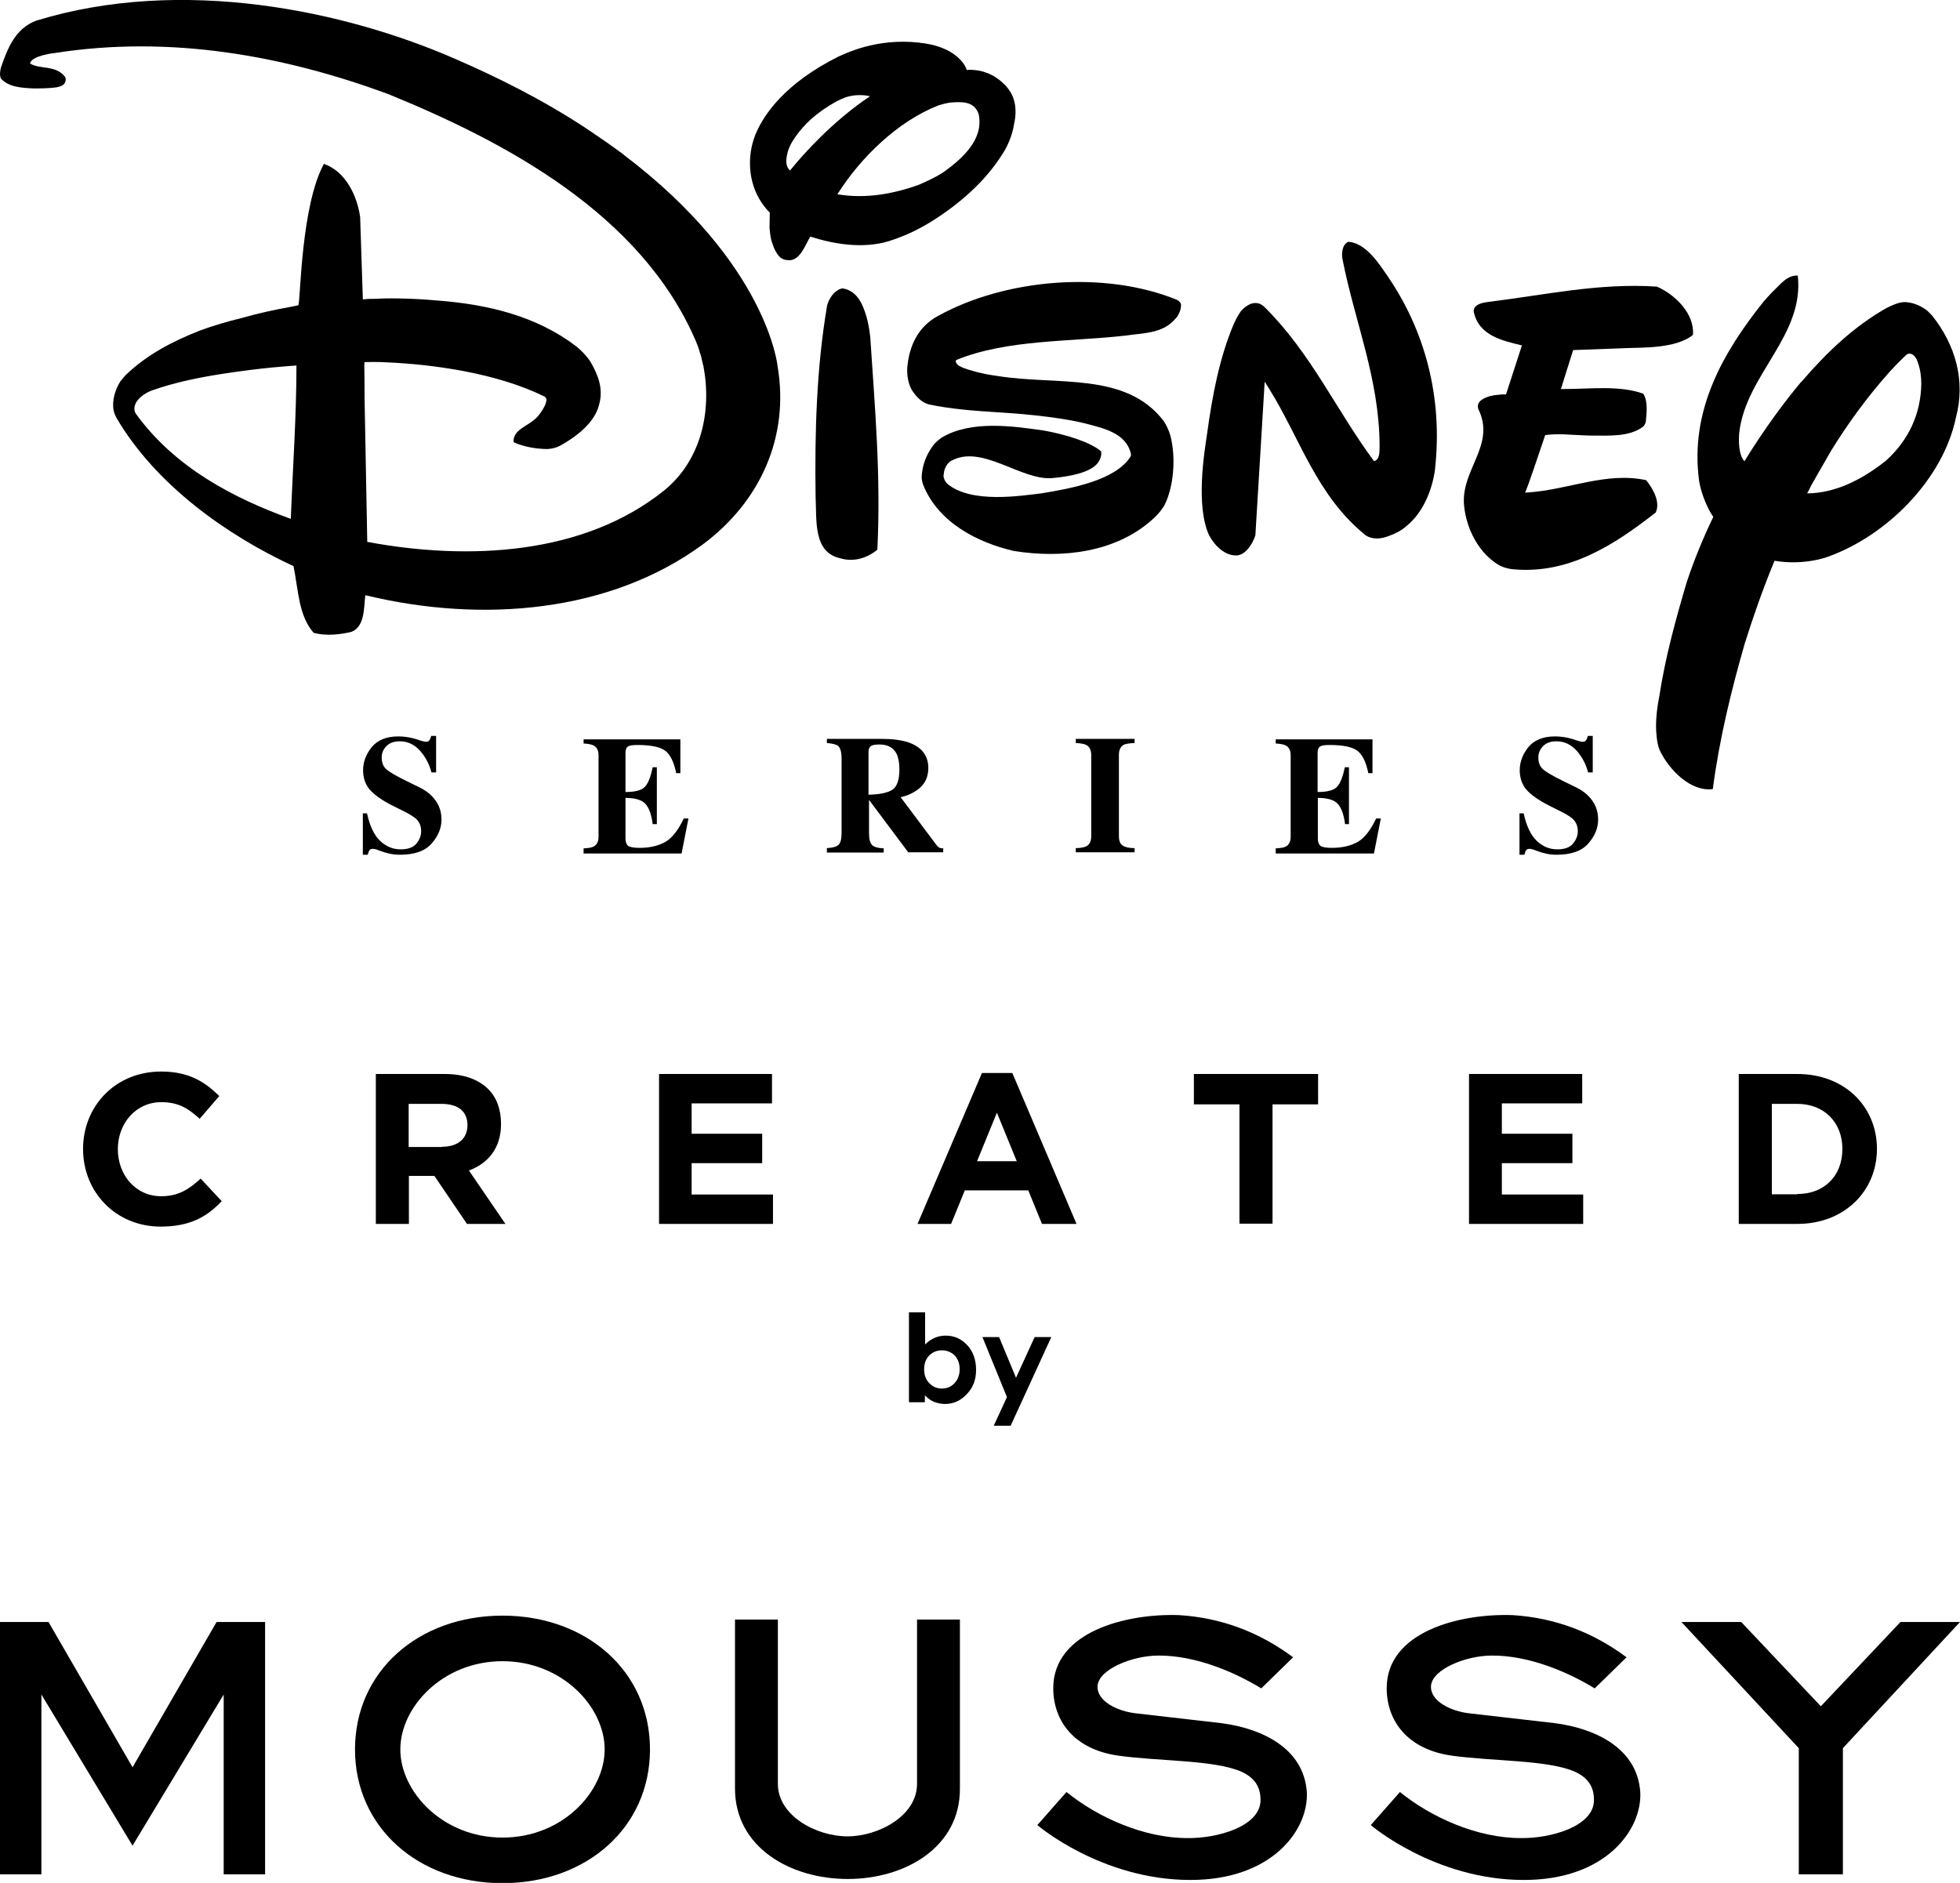 <?xml version="1.0" encoding="utf-8"?>
<!-- Generator: Adobe Illustrator 27.0.1, SVG Export Plug-In . SVG Version: 6.00 Build 0)  -->
<svg version="1.1" id="レイヤー_1" xmlns="http://www.w3.org/2000/svg" xmlns:xlink="http://www.w3.org/1999/xlink" x="0px"
	 y="0px" viewBox="0 0 80 76.86" style="enable-background:new 0 0 80 76.86;" xml:space="preserve">
<g>
	<g>
		<g>
			<path d="M3.39,46.9c0-1.74,1.31-3.16,3.19-3.16c1.15,0,1.8,0.44,2.37,1l-0.8,0.93c-0.47-0.43-0.87-0.68-1.57-0.68
				c-1.03,0-1.77,0.86-1.77,1.92c0,1.05,0.72,1.92,1.77,1.92c0.7,0,1.13-0.28,1.61-0.72l0.86,0.92c-0.63,0.67-1.33,1.04-2.51,1.04
				C4.73,50.06,3.39,48.67,3.39,46.9z"/>
			<path d="M15.35,43.84h2.8c0.78,0,1.38,0.22,1.78,0.62c0.34,0.34,0.52,0.82,0.52,1.42c0,0.99-0.53,1.61-1.31,1.9l1.49,2.18h-1.57
				L17.73,48h-1.04v1.96h-1.35V43.84z M18.05,46.81c0.66,0,1.03-0.35,1.03-0.88c0-0.58-0.4-0.87-1.06-0.87h-1.34v1.76H18.05z"/>
			<path d="M26.9,43.84h4.61v1.2h-3.28v1.24h2.88v1.2h-2.88v1.28h3.32v1.2H26.9V43.84z"/>
			<path d="M40.08,43.8h1.24l2.62,6.16h-1.41l-0.56-1.37h-2.59l-0.56,1.37h-1.37L40.08,43.8z M41.5,47.4l-0.81-1.98l-0.81,1.98H41.5
				z"/>
			<path d="M50.59,45.08h-1.86v-1.24h5.07v1.24h-1.86v4.87h-1.35V45.08z"/>
			<path d="M59.97,43.84h4.61v1.2h-3.28v1.24h2.88v1.2h-2.88v1.28h3.32v1.2h-4.66V43.84z"/>
			<path d="M70.97,43.84h2.39c1.92,0,3.25,1.32,3.25,3.06c0,1.72-1.33,3.06-3.25,3.06h-2.39V43.84z M73.36,48.74
				c1.1,0,1.84-0.74,1.84-1.84c0-1.08-0.74-1.84-1.84-1.84h-1.04v3.69H73.36z"/>
		</g>
	</g>
	<g>
		<g>
			<path d="M37.76,53.56v1.32c0.12-0.12,0.25-0.21,0.39-0.27c0.14-0.06,0.29-0.09,0.45-0.09c0.35,0,0.64,0.13,0.88,0.39
				s0.36,0.6,0.36,1.01c0,0.39-0.12,0.72-0.38,0.99c-0.25,0.27-0.55,0.4-0.89,0.4c-0.15,0-0.29-0.03-0.43-0.08
				c-0.13-0.05-0.26-0.14-0.39-0.27v0.28H37.1v-3.67H37.76z M38.45,55.12c-0.21,0-0.38,0.07-0.52,0.21
				c-0.14,0.14-0.21,0.33-0.21,0.56c0,0.24,0.07,0.43,0.21,0.57c0.14,0.15,0.31,0.22,0.52,0.22c0.2,0,0.37-0.07,0.51-0.22
				c0.14-0.15,0.21-0.34,0.21-0.57c0-0.23-0.07-0.41-0.2-0.56C38.83,55.2,38.66,55.12,38.45,55.12z"/>
			<path d="M40.1,54.58h0.68l0.69,1.66l0.76-1.66h0.68l-1.66,3.62h-0.69l0.54-1.17L40.1,54.58z"/>
		</g>
	</g>
	<g>
		<g>
			<path d="M14.78,33.2h0.2c0.11,0.51,0.29,0.89,0.53,1.12c0.24,0.23,0.52,0.35,0.84,0.35c0.31,0,0.52-0.08,0.65-0.24
				c0.13-0.16,0.19-0.33,0.19-0.5c0-0.21-0.07-0.37-0.2-0.5c-0.09-0.08-0.27-0.2-0.54-0.33l-0.44-0.22
				c-0.43-0.22-0.74-0.44-0.92-0.65c-0.18-0.21-0.27-0.48-0.27-0.79c0-0.34,0.12-0.65,0.35-0.94c0.24-0.29,0.6-0.44,1.09-0.44
				c0.25,0,0.49,0.04,0.72,0.11c0.23,0.08,0.36,0.11,0.4,0.11c0.07,0,0.13-0.02,0.15-0.07c0.03-0.04,0.05-0.1,0.07-0.17h0.2v1.49
				h-0.19c-0.09-0.35-0.25-0.64-0.47-0.89c-0.23-0.25-0.5-0.38-0.82-0.38c-0.23,0-0.41,0.06-0.54,0.19c-0.13,0.13-0.2,0.28-0.2,0.46
				c0,0.22,0.06,0.38,0.19,0.49c0.12,0.11,0.39,0.27,0.82,0.48l0.51,0.25c0.23,0.11,0.41,0.24,0.54,0.38
				c0.25,0.26,0.38,0.57,0.38,0.94c0,0.35-0.13,0.67-0.4,0.98c-0.27,0.31-0.7,0.46-1.29,0.46c-0.14,0-0.27-0.01-0.41-0.04
				c-0.14-0.03-0.28-0.07-0.41-0.12l-0.13-0.05c-0.03-0.01-0.06-0.02-0.09-0.02c-0.03-0.01-0.05-0.01-0.07-0.01
				c-0.07,0-0.12,0.02-0.14,0.06c-0.03,0.04-0.05,0.1-0.07,0.18h-0.2V33.2z"/>
			<path d="M23.82,34.8v-0.17c0.2-0.01,0.34-0.03,0.42-0.08c0.13-0.07,0.19-0.21,0.19-0.4v-3.32c0-0.2-0.07-0.33-0.2-0.4
				c-0.08-0.04-0.21-0.07-0.41-0.08v-0.17h3.95v1.38H27.6c-0.09-0.44-0.23-0.74-0.44-0.91c-0.21-0.16-0.59-0.24-1.14-0.24
				c-0.21,0-0.34,0.02-0.4,0.07c-0.06,0.04-0.09,0.13-0.09,0.26v1.59c0.39,0,0.66-0.07,0.79-0.21c0.14-0.15,0.24-0.41,0.32-0.8h0.17
				v2.32h-0.17c-0.05-0.39-0.15-0.67-0.3-0.83c-0.15-0.16-0.42-0.24-0.81-0.24v1.66c0,0.15,0.04,0.24,0.11,0.3
				c0.07,0.05,0.23,0.08,0.46,0.08c0.44,0,0.79-0.09,1.07-0.25c0.28-0.17,0.52-0.49,0.74-0.95h0.19l-0.28,1.43H23.82z"/>
			<path d="M33.74,34.62c0.23-0.01,0.39-0.05,0.48-0.13c0.09-0.08,0.13-0.24,0.13-0.5v-3.03c0-0.26-0.05-0.44-0.15-0.52
				c-0.07-0.05-0.22-0.09-0.45-0.11v-0.17h2.21c0.46,0,0.83,0.05,1.11,0.14c0.55,0.19,0.82,0.54,0.82,1.05
				c0,0.37-0.14,0.67-0.43,0.88c-0.22,0.16-0.45,0.26-0.7,0.31l1.46,1.95c0.04,0.05,0.08,0.09,0.12,0.11
				c0.04,0.02,0.09,0.03,0.16,0.03v0.16h-1.43l-1.6-2.14h0V34c0,0.24,0.04,0.4,0.12,0.49c0.08,0.08,0.24,0.13,0.48,0.14v0.17h-2.32
				V34.62z M36.42,32.24c0.19-0.12,0.29-0.4,0.29-0.83c0-0.27-0.04-0.48-0.11-0.63c-0.13-0.26-0.36-0.39-0.7-0.39
				c-0.18,0-0.3,0.02-0.36,0.07c-0.06,0.05-0.09,0.12-0.09,0.23v1.75C35.91,32.43,36.23,32.36,36.42,32.24z"/>
			<path d="M43.91,34.62c0.19,0,0.33-0.03,0.42-0.07c0.14-0.07,0.21-0.21,0.21-0.41v-3.32c0-0.2-0.07-0.34-0.2-0.41
				c-0.08-0.04-0.22-0.07-0.43-0.08v-0.17h2.4v0.17c-0.21,0.01-0.36,0.03-0.44,0.07c-0.13,0.07-0.2,0.21-0.2,0.41v3.32
				c0,0.19,0.05,0.32,0.16,0.39s0.27,0.1,0.48,0.1v0.17h-2.4V34.62z"/>
			<path d="M52.07,34.8v-0.17c0.2-0.01,0.34-0.03,0.42-0.08c0.13-0.07,0.19-0.21,0.19-0.4v-3.32c0-0.2-0.07-0.33-0.2-0.4
				c-0.08-0.04-0.21-0.07-0.41-0.08v-0.17h3.95v1.38h-0.17c-0.09-0.44-0.23-0.74-0.44-0.91c-0.21-0.16-0.59-0.24-1.14-0.24
				c-0.21,0-0.34,0.02-0.4,0.07c-0.06,0.04-0.09,0.13-0.09,0.26v1.59c0.39,0,0.66-0.07,0.79-0.21c0.14-0.15,0.24-0.41,0.32-0.8h0.17
				v2.32H54.9c-0.05-0.39-0.15-0.67-0.3-0.83c-0.15-0.16-0.42-0.24-0.81-0.24v1.66c0,0.15,0.04,0.24,0.11,0.3
				c0.07,0.05,0.23,0.08,0.46,0.08c0.44,0,0.79-0.09,1.07-0.25c0.28-0.17,0.52-0.49,0.74-0.95h0.19l-0.28,1.43H52.07z"/>
			<path d="M61.99,33.2h0.2c0.11,0.51,0.29,0.89,0.53,1.12c0.24,0.23,0.52,0.35,0.84,0.35c0.31,0,0.52-0.08,0.65-0.24
				c0.13-0.16,0.19-0.33,0.19-0.5c0-0.21-0.07-0.37-0.2-0.5c-0.09-0.08-0.27-0.2-0.54-0.33l-0.44-0.22
				c-0.43-0.22-0.74-0.44-0.92-0.65c-0.18-0.21-0.27-0.48-0.27-0.79c0-0.34,0.12-0.65,0.35-0.94c0.24-0.29,0.6-0.44,1.09-0.44
				c0.25,0,0.49,0.04,0.72,0.11c0.23,0.08,0.36,0.11,0.4,0.11c0.07,0,0.13-0.02,0.15-0.07c0.03-0.04,0.05-0.1,0.07-0.17h0.2v1.49
				h-0.19c-0.09-0.35-0.25-0.64-0.47-0.89c-0.23-0.25-0.5-0.38-0.82-0.38c-0.23,0-0.41,0.06-0.54,0.19c-0.13,0.13-0.2,0.28-0.2,0.46
				c0,0.22,0.06,0.38,0.19,0.49c0.12,0.11,0.39,0.27,0.82,0.48l0.51,0.25c0.23,0.11,0.41,0.24,0.54,0.38
				c0.25,0.26,0.38,0.57,0.38,0.94c0,0.35-0.13,0.67-0.4,0.98c-0.27,0.31-0.7,0.46-1.29,0.46c-0.14,0-0.27-0.01-0.41-0.04
				c-0.14-0.03-0.28-0.07-0.41-0.12l-0.13-0.05c-0.03-0.01-0.06-0.02-0.09-0.02c-0.03-0.01-0.05-0.01-0.07-0.01
				c-0.07,0-0.12,0.02-0.14,0.06c-0.03,0.04-0.05,0.1-0.07,0.18h-0.2V33.2z"/>
		</g>
	</g>
	<g>
		<g>
			<path d="M35.37,12.94c-0.16-0.54-0.39-1.08-0.99-1.17c-0.35,0.08-0.55,0.44-0.62,0.7c-0.43,2.52-0.51,5.15-0.47,7.83
				c0.05,0.92-0.11,2.25,1.01,2.49c0.54,0.16,1.08,0,1.51-0.35c0.15-3.02-0.1-5.79-0.29-8.69C35.48,13.38,35.41,13.08,35.37,12.94z"
				/>
		</g>
		<g>
			<path d="M66.39,14.21c0.53-0.03,2.01,0.04,2.71-0.54c0.07-0.85-0.7-1.63-1.47-1.97c-2.37-0.16-4.62,0.35-6.86,0.62
				c-0.21,0.03-0.62,0.08-0.62,0.39c0.2,1.01,1.21,1.2,1.97,1.39l-0.04,0.12l-0.61,1.88l-0.16,0l-0.3,0.03
				c-0.06,0.01-0.13,0.03-0.2,0.04c-0.25,0.08-0.57,0.21-0.47,0.53c0.73,1.48-0.74,2.48-0.58,3.96c0.1,0.95,0.61,1.95,1.46,2.43
				c0.13,0.06,0.31,0.13,0.56,0.15c2.26,0.2,4.1-0.99,5.8-2.32c0.2-0.43-0.11-0.97-0.39-1.32c-1.63-0.35-3.18,0.39-4.8,0.5l-0.01,0
				l-0.13,0.01c0.17-0.41,0.47-1.32,0.82-2.35c0.2-0.03,0.62-0.05,0.95-0.02c0.33,0.01,0.68,0.04,0.89,0.04
				c0.79,0,1.58,0.06,2.15-0.36c0.09-0.08,0.11-0.18,0.12-0.24c0.02-0.27,0.1-0.8-0.11-1.11c-0.97-0.35-2.17-0.19-3.21-0.19l-0.15,0
				l0.5-1.59L66.39,14.21z"/>
		</g>
		<path d="M78.86,12.88c-0.08-0.09-0.16-0.16-0.21-0.21c-0.27-0.2-0.58-0.33-0.91-0.34c-0.25,0-0.6,0.17-0.77,0.26
			c-1.28,0.73-2.39,1.77-3.42,2.97c-0.02,0.02-0.03,0.04-0.06,0.06c-0.61,0.73-1.45,1.84-2.29,3.21c-0.24-0.27-0.24-0.83-0.21-1.17
			c0.27-2.37,2.66-3.95,2.39-6.41c-0.44-0.03-0.73,0.38-1.04,0.67c-0.11,0.11-0.22,0.24-0.34,0.37c-1.69,2.11-3.03,4.47-2.65,7.33
			c0.06,0.38,0.21,0.8,0.38,1.14c0.07,0.15,0.15,0.26,0.2,0.34c-0.4,0.83-0.77,1.72-1.08,2.65c-0.45,1.52-0.87,3.04-1.12,4.65
			c-0.07,0.36-0.19,1.06-0.11,1.68l0,0c0.02,0.19,0.05,0.37,0.12,0.54c0.39,0.82,1.28,1.71,2.17,1.59c0.27-2.05,0.75-4.02,1.31-5.96
			c0.31-0.98,0.7-2.13,1.21-3.36c1.17,0.2,2.11-0.14,2.11-0.14c2.45-0.85,4.76-3.17,5.29-5.69C80.24,15.54,79.81,14.07,78.86,12.88z
			 M78.42,15.67L78.42,15.67c-0.02,1.23-0.52,2.31-1.46,3.15c-0.93,0.73-2.01,1.31-3.2,1.32c0.06-0.11,0.12-0.22,0.17-0.33
			c0.27-0.47,0.54-0.95,0.82-1.43c0.68-1.1,1.46-2.17,2.34-3.16c0.02-0.03,0.05-0.05,0.07-0.08c0.02-0.02,0.04-0.04,0.06-0.06
			c0.18-0.2,0.37-0.39,0.57-0.58c0.04-0.04,0.12-0.08,0.19-0.06l0,0c0.2,0.04,0.28,0.28,0.34,0.48
			C78.37,15.08,78.42,15.35,78.42,15.67L78.42,15.67z"/>
		<path d="M41.11,3.57L41.11,3.57c-0.05-0.06-0.1-0.12-0.16-0.16h0.01c0,0-0.31-0.32-0.75-0.46l0,0c-0.04-0.01-0.09-0.03-0.13-0.04
			c-0.2-0.05-0.38-0.06-0.49-0.06c-0.04,0-0.08,0-0.13,0.01C39.32,2.4,38.76,2.1,38.76,2.1c-0.38-0.21-0.8-0.31-1.19-0.35
			l-0.05-0.01c-0.92-0.1-1.65,0.02-2.22,0.17c-0.45,0.12-0.84,0.29-1.08,0.4c-2.18,1.09-3.03,2.36-3.35,3.1
			c-0.01,0.02-0.02,0.04-0.03,0.06c-0.03,0.08-0.06,0.17-0.09,0.26c-0.04,0.13-0.06,0.22-0.07,0.27c-0.2,0.95,0.03,1.97,0.74,2.68
			c0,0.09-0.01,0.36-0.01,0.62c0.01,0.14,0.03,0.32,0.07,0.5c0.03,0.1,0.07,0.21,0.12,0.34c0.17,0.36,0.32,0.48,0.59,0.48
			c0.5,0.04,0.73-0.77,0.89-0.96c0.97,0.31,2.13,0.5,3.18,0.19c0.73-0.23,1.36-0.54,2.01-0.97c1.08-0.72,2.06-1.6,2.75-2.76
			c0.21-0.38,0.32-0.75,0.36-1C41.52,4.52,41.46,3.99,41.11,3.57z M32.37,6.81c-0.05,0.05-0.08,0.1-0.12,0.15
			c-0.21-0.18-0.17-0.47-0.1-0.75c0.06-0.21,0.15-0.36,0.17-0.4c0.16-0.27,0.39-0.56,0.62-0.79c0.35-0.35,0.77-0.64,1.22-0.89
			c0.08-0.04,0.2-0.1,0.31-0.14c0.02-0.01,0.03-0.01,0.05-0.02l0,0l0,0c0.12-0.04,0.38-0.11,0.75-0.08h0.01
			c0.07,0.01,0.16,0.02,0.23,0.04C33.96,4.96,32.74,6.36,32.37,6.81z M38.55,7c-0.34,0.23-0.7,0.39-1.04,0.54
			c-1.08,0.39-2.21,0.58-3.33,0.39c0.95-1.51,2.48-2.99,4.13-3.63c0.09-0.03,0.27-0.08,0.45-0.11c0.47-0.04,1.02-0.08,1.19,0.49
			C40.15,5.69,39.29,6.46,38.55,7z"/>
		<path d="M56.58,11.19c-0.31-0.45-0.85-1.28-1.55-1.32c-0.26,0.12-0.28,0.5-0.23,0.73c0.5,2.55,1.5,4.86,1.51,7.6
			c0,0.11,0,0.29-0.03,0.4c-0.03,0.12-0.1,0.21-0.2,0.22c-1.53-2.06-2.56-4.39-4.45-6.27c-0.08-0.08-0.14-0.11-0.17-0.13
			c-0.3-0.14-0.58,0.03-0.8,0.27c-0.06,0.08-0.17,0.24-0.3,0.53c-0.59,1.39-0.88,2.94-1.09,4.48c-0.12,0.79-0.47,2.95,0.08,4.15
			c0.23,0.43,0.66,0.86,1.16,0.82c0.34-0.04,0.62-0.47,0.73-0.82l0.38-6.27l0.17,0.27c1.28,2.05,1.94,4.38,3.95,6
			c0.29,0.19,0.65,0.15,0.97,0.02c0.2-0.07,0.48-0.2,0.7-0.4c0.7-0.56,1.06-1.53,1.16-2.3C58.9,16.23,58.17,13.47,56.58,11.19z"/>
		<path d="M48.21,12.46c-0.01-0.05-0.02-0.1-0.07-0.15c-0.03-0.03-0.07-0.05-0.1-0.07c-2.95-1.21-7.01-0.86-9.74,0.65
			c-0.82,0.43-1.2,1.23-1.27,2.14c-0.01,0.15,0,0.54,0.17,0.86c0.14,0.23,0.33,0.45,0.56,0.56c0.03,0.02,0.1,0.04,0.16,0.06
			c0.9,0.19,1.86,0.26,2.81,0.32c0.48,0.03,0.84,0.06,0.84,0.06c1.8,0.15,2.66,0.38,2.66,0.38h0.01c0.73,0.2,1.72,0.37,1.92,1.26
			c0.01,0.04,0,0.06-0.01,0.1c-0.61,0.98-2.43,1.31-3.65,1.51c-0.8,0.09-2.83,0.43-3.82-0.38c-0.13-0.12-0.16-0.25-0.17-0.33
			c0-0.02,0-0.04,0.01-0.06c0-0.01,0-0.01,0-0.01l0,0c0.01-0.14,0.05-0.28,0.15-0.41c0.02-0.02,0.06-0.08,0.12-0.12
			c1.28-0.75,2.92,0.84,4.22,0.68c1.32-0.13,1.74-0.45,1.87-0.73c0.11-0.22,0.06-0.36,0.06-0.36c-0.46-0.39-1.5-0.7-2.36-0.85
			c-1.21-0.17-2.93-0.43-4.14,0.29c-0.02,0.02-0.25,0.16-0.4,0.39c-0.24,0.34-0.4,0.76-0.42,1.21c0,0.08,0.01,0.19,0.06,0.33
			c0.62,1.55,2.23,2.36,3.7,2.7c2,0.32,4.16,0.05,5.64-1.27l0,0c0.29-0.25,0.44-0.48,0.51-0.6c0.37-0.73,0.48-1.92,0.24-2.84
			c-0.07-0.25-0.18-0.45-0.27-0.59c-1.54-2.03-4.37-1.45-6.77-1.84c-0.3-0.04-0.72-0.11-1.09-0.23c-0.23-0.06-0.37-0.12-0.44-0.16
			c-0.02-0.01-0.04-0.02-0.06-0.03c-0.01-0.01-0.01-0.01-0.01-0.01l0,0c-0.06-0.04-0.1-0.09-0.12-0.16
			c-0.01-0.04,0.02-0.06,0.03-0.07c2.08-0.84,4.58-0.73,6.89-0.99c0.73-0.11,1.5-0.08,2.01-0.65c0.02-0.02,0.04-0.04,0.07-0.08
			c0.01,0,0.01-0.01,0.01-0.01c0.01,0,0.01,0,0.01,0c0.04-0.07,0.1-0.17,0.14-0.28c0.02-0.06,0.03-0.12,0.03-0.16
			c0-0.01,0-0.02,0-0.03C48.21,12.48,48.21,12.48,48.21,12.46L48.21,12.46L48.21,12.46L48.21,12.46z"/>
		<path d="M31.74,14.96L31.74,14.96c0,0-0.39-4.18-6.28-8.64c-0.03-0.03-0.07-0.06-0.11-0.09c-0.02-0.01-0.05-0.03-0.06-0.04
			c-0.42-0.31-0.86-0.61-1.32-0.92c-1.87-1.24-3.79-2.17-5.33-2.84C14.09,0.43,7.43-0.98,1.49,0.84C0.63,1.15,0.31,1.97,0.04,2.75
			C0.01,2.86-0.03,3.07,0.04,3.21c0.31,0.34,0.83,0.38,1.34,0.4c0.21,0,0.66,0,0.95-0.05c0.19-0.04,0.36-0.12,0.35-0.32
			C2.68,3.18,2.67,3.16,2.65,3.13c-0.38-0.48-1-0.29-1.41-0.53C1.23,2.59,1.23,2.57,1.23,2.56C1.25,2.52,1.27,2.5,1.3,2.47H1.29
			c0.15-0.13,0.4-0.21,0.62-0.25c0,0,0.08-0.02,0.08-0.02c0.04-0.01,0.08-0.01,0.13-0.02c0.04-0.01,0.08-0.01,0.08-0.01
			C7,1.41,11.66,2.3,15.82,3.83C20.6,5.78,26.16,8.71,28.4,13.92c0.06,0.14,0.12,0.3,0.17,0.49c0.01,0.01,0.01,0.03,0.02,0.05
			c0.01,0.03,0.02,0.07,0.03,0.1c0.02,0.1,0.05,0.21,0.07,0.31c0.01,0.02,0.01,0.05,0.02,0.07c0.35,1.83-0.08,3.84-1.6,5.08
			c-3.29,2.64-7.98,2.87-12.12,2.1l-0.11-5.88c0-0.29,0-0.98-0.01-1.29c0-0.11,0-0.06,0.01-0.17c0.54-0.01,0.71,0,0.89,0.01
			c1.87,0.08,4.5,0.43,6.46,1.4c0.03,0.02,0.07,0.06,0.08,0.13c0,0,0,0,0,0c0,0.01-0.01,0.03-0.01,0.04
			c-0.02,0.12-0.07,0.23-0.13,0.32l0,0c0,0,0,0.01,0,0.01c-0.03,0.04-0.05,0.08-0.07,0.11c-0.16,0.23-0.25,0.3-0.29,0.33
			c-0.34,0.29-0.85,0.43-0.85,0.88c0,0.03,0.02,0.04,0.04,0.06c0.4,0.17,0.86,0.25,1.31,0.26c0.06,0,0.3-0.01,0.54-0.13
			c0.66-0.36,1.42-0.94,1.6-1.67c0.19-0.66-0.04-1.22-0.33-1.73c-0.19-0.31-0.47-0.56-0.61-0.67c-1.62-1.23-3.58-1.7-5.62-1.86
			c-1.22-0.11-2.14-0.1-2.66-0.07c-0.06,0-0.11,0-0.16,0l-0.13,0.01c-0.01,0-0.13,0.01-0.13,0.01L14.7,8.86
			C14.58,8.01,14.12,7,13.22,6.69c-0.93,1.71-0.95,5.48-1.04,5.77c-0.11,0.02-0.22,0.05-0.34,0.07c-0.61,0.11-1.27,0.25-1.97,0.45
			c-0.58,0.14-1.16,0.31-1.73,0.52c-1.05,0.42-2.11,0.94-3.02,1.82c-0.06,0.07-0.14,0.16-0.21,0.25c-0.21,0.34-0.35,0.78-0.27,1.2
			c0.01,0.04,0.04,0.15,0.11,0.28c1.6,2.74,4.51,4.8,7.23,6.06c0.2,0.97,0.2,2.01,0.82,2.72c0.54,0.15,1.14,0.06,1.55-0.04
			c0.54-0.22,0.5-0.97,0.56-1.49c0.04,0.01,0.04,0.01,0.06,0.01c4.72,1.13,9.92,0.7,13.72-2.09C31.05,20.46,32.22,17.82,31.74,14.96
			z M11.87,21.18c-2.32-0.84-4.73-2.08-6.33-4.3C5.52,16.85,5.5,16.8,5.5,16.78c0,0,0-0.01,0-0.01c0,0-0.01-0.01-0.01-0.01
			c-0.06-0.42,0.43-0.73,0.76-0.84c0.89-0.31,1.86-0.51,2.83-0.66c1.69-0.26,2.63-0.31,3.02-0.34
			C12.1,17.01,11.95,19.06,11.87,21.18z"/>
	</g>
	<g>
		<path d="M20.51,65.95c-3.44,0-6.02,2.28-6.02,5.46s2.58,5.46,6.02,5.46c3.44,0,6.02-2.28,6.02-5.46S23.95,65.95,20.51,65.95z
			 M20.51,75.01c-2.44,0-4.17-1.87-4.17-3.6c0-1.73,1.73-3.6,4.17-3.6s4.17,1.87,4.17,3.6C24.68,73.14,22.96,75.01,20.51,75.01z"/>
		<path d="M34.6,76.7c-2.35,0-4.6-1.3-4.6-3.69v-6.9h1.75c0,0,0,5.69,0,6.71c0,1.3,1.57,2.14,2.84,2.14c1.27,0,2.84-0.84,2.84-2.14
			c0-1.02,0-6.71,0-6.71h1.75v6.9C39.19,75.4,36.95,76.7,34.6,76.7z"/>
		<polygon points="5.41,72.14 8.84,66.21 10.82,66.21 10.82,76.51 9.13,76.51 9.13,69.17 5.41,75.34 1.69,69.17 1.69,76.51 0,76.51 
			0,66.21 1.98,66.21 		"/>
		<polygon points="73.42,76.51 73.42,71.36 68.63,66.21 71.07,66.21 74.32,69.65 77.57,66.21 80,66.21 75.22,71.36 75.22,76.51 		
			"/>
		<path d="M53.34,73.15c0.08,1.53-1.4,3.59-4.75,3.59c-3.64,0-6.25-2.24-6.25-2.24l1.19-1.35c1.27,1.03,3.15,1.88,4.93,1.88
			c1.21,0.02,2.99-0.47,2.99-1.55c0-0.45-0.16-0.87-0.76-1.15c-1.1-0.5-3.42-0.43-5.08-0.67c-1.76-0.26-2.62-1.4-2.62-2.75
			c0-2.29,2.95-3.06,5.15-2.98c1.74,0.11,3.28,0.71,4.64,1.72l-1.3,1.27c-1.11-0.68-2.7-1.35-4.2-1.34c-1.05,0-2.41,0.55-2.48,1.22
			c-0.06,0.64,0.82,1.06,1.58,1.14l3.48,0.4C51.46,70.55,53.21,71.33,53.34,73.15z"/>
		<path d="M66.95,73.15c0.08,1.53-1.4,3.59-4.75,3.59c-3.64,0-6.25-2.24-6.25-2.24l1.19-1.35c1.27,1.03,3.15,1.88,4.93,1.88
			c1.21,0.02,2.99-0.47,2.99-1.55c0-0.45-0.16-0.87-0.76-1.15c-1.1-0.5-3.42-0.43-5.08-0.67c-1.76-0.26-2.62-1.4-2.62-2.75
			c0-2.29,2.95-3.06,5.15-2.98c1.74,0.11,3.28,0.71,4.64,1.72l-1.3,1.27c-1.11-0.68-2.7-1.35-4.2-1.34c-1.05,0-2.41,0.55-2.48,1.22
			c-0.06,0.64,0.82,1.06,1.58,1.14l3.48,0.4C65.07,70.55,66.82,71.33,66.95,73.15z"/>
	</g>
</g>
</svg>
